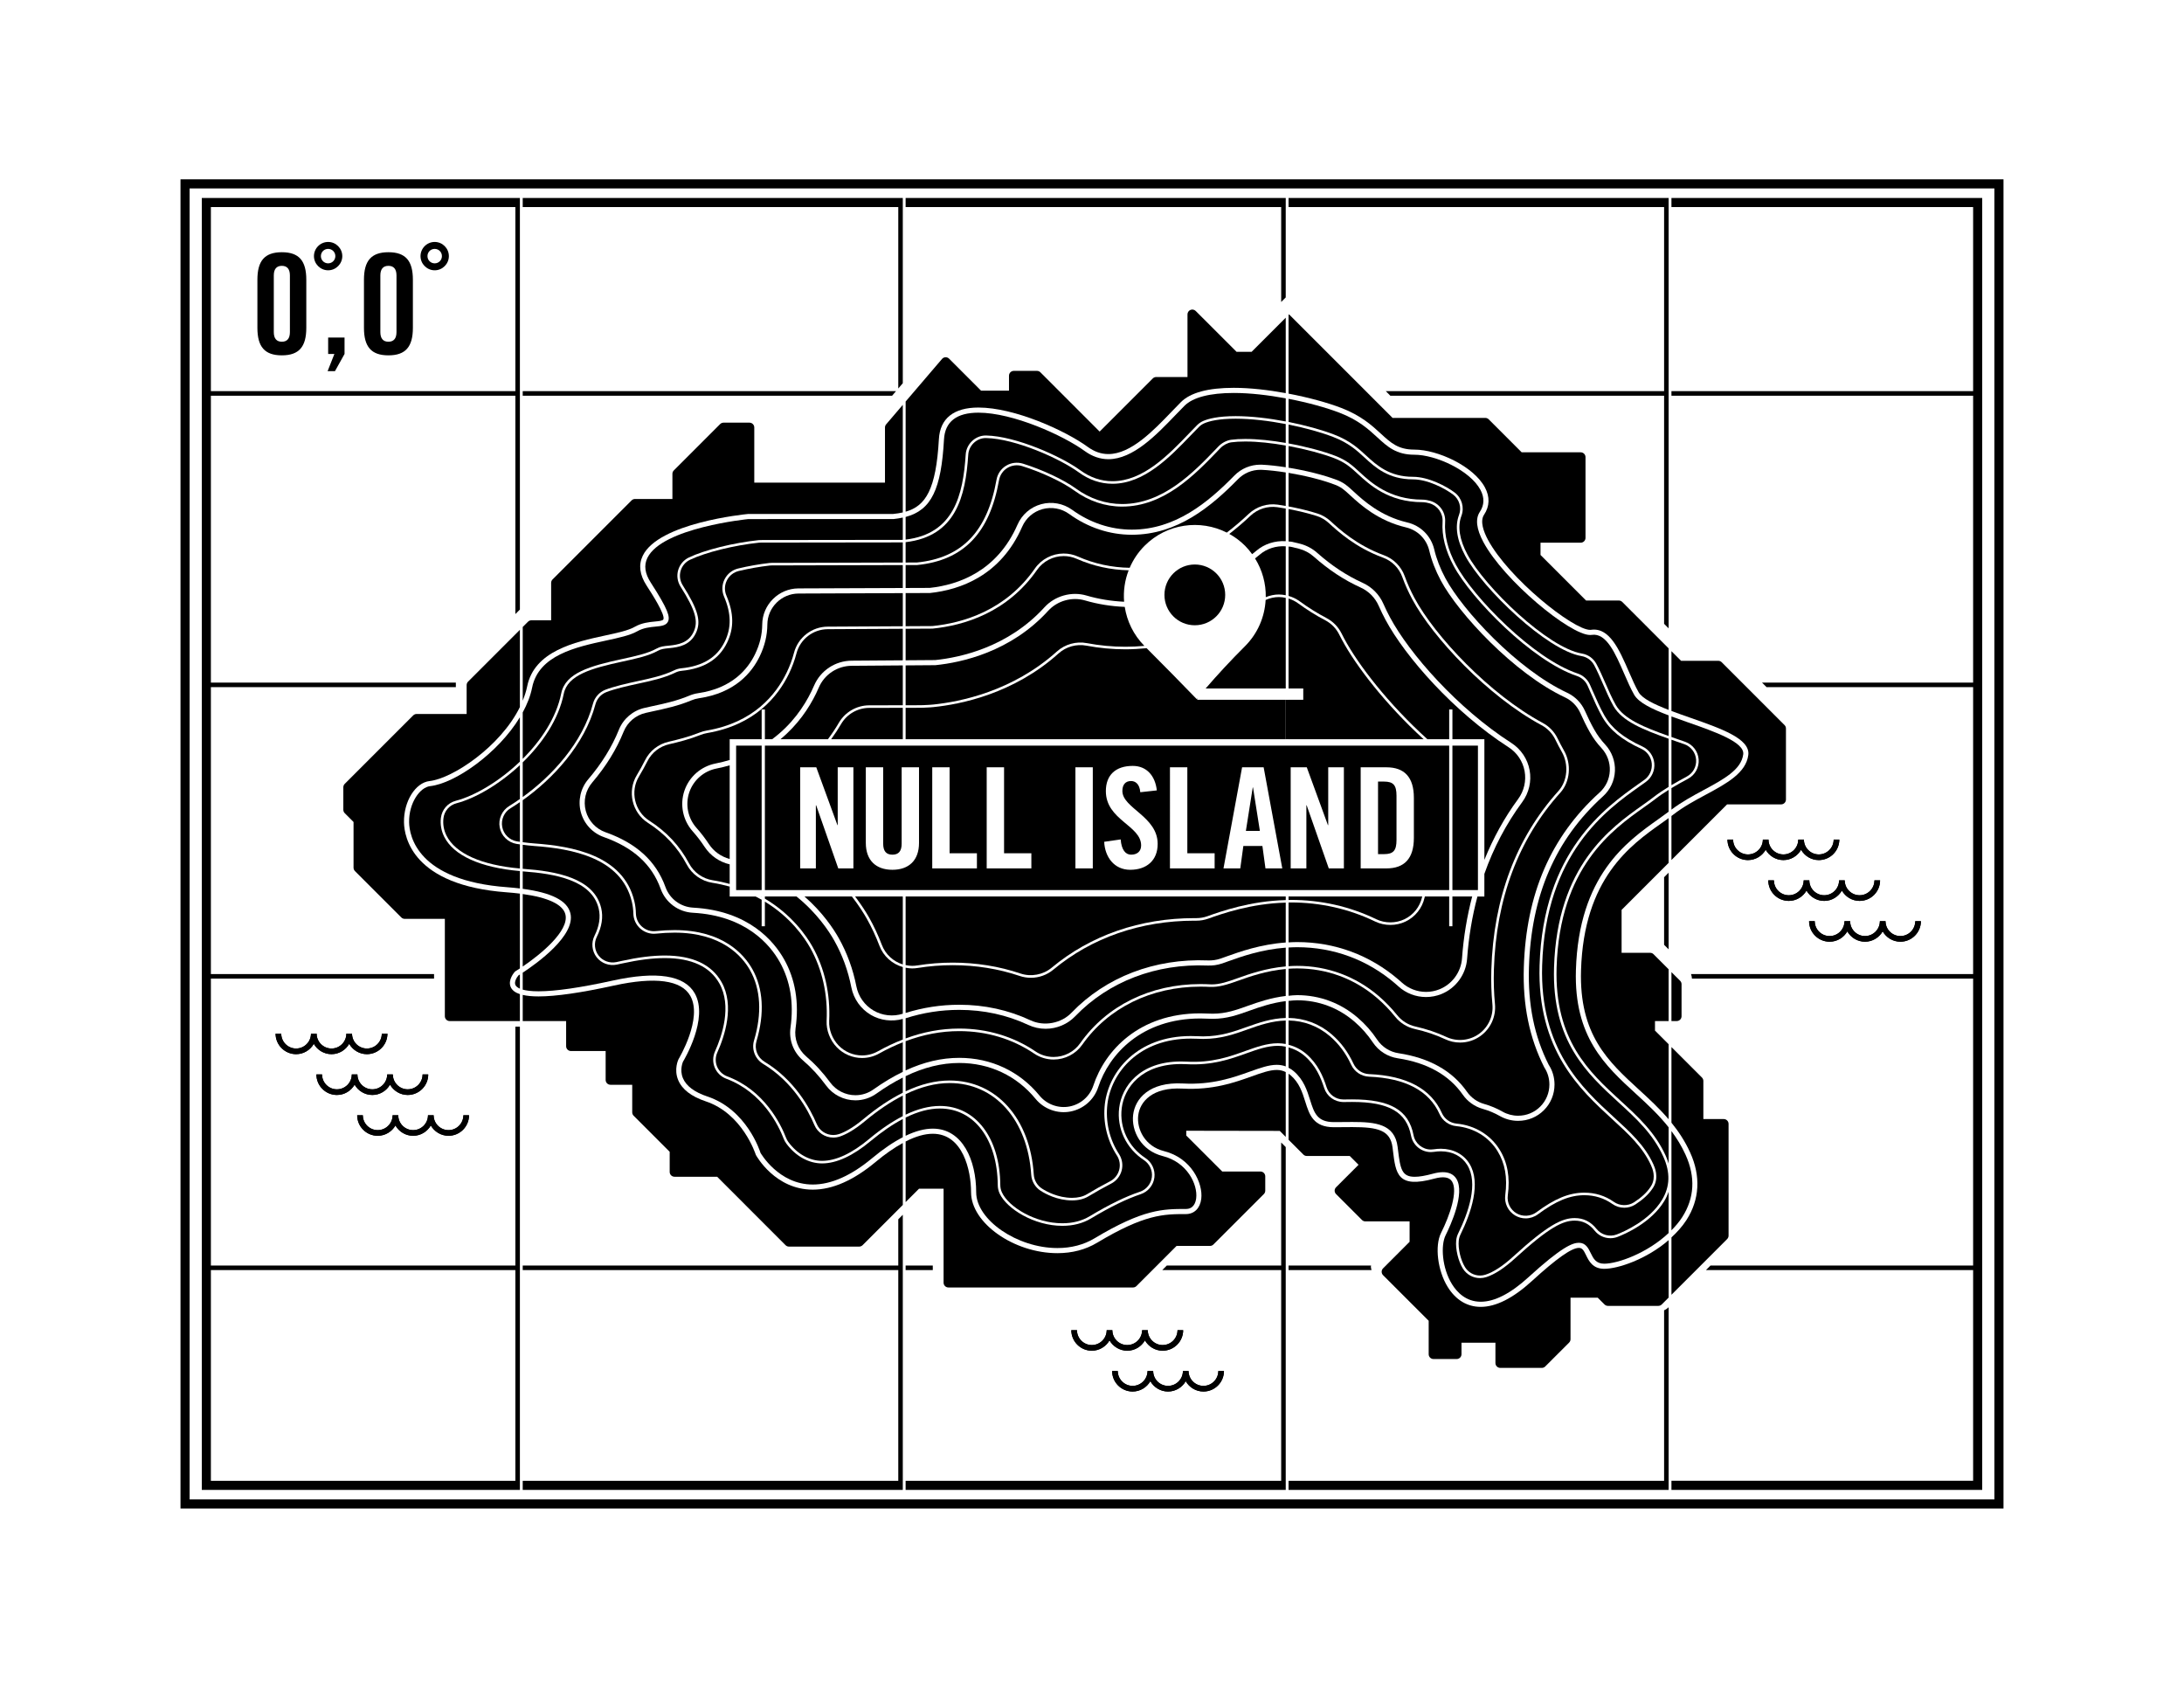 <?xml version="1.0" encoding="UTF-8"?> <svg xmlns="http://www.w3.org/2000/svg" xmlns:xlink="http://www.w3.org/1999/xlink" version="1.1" id="Layer_1" x="0px" y="0px" width="792px" height="612px" viewBox="0 0 792 612" xml:space="preserve"> <g> <path d="M93.344,101.432c0-6.854,2.616-9.977,8.866-9.977c6.25,0,8.867,3.123,8.867,9.977v17.435c0,6.853-2.617,9.978-8.867,9.978 c-6.25,0-8.866-3.125-8.866-9.978V101.432z M105.131,99.869c0-2.368-1.056-3.477-2.921-3.477c-1.864,0-2.921,1.108-2.921,3.477 v20.561c0,2.366,1.057,3.477,2.921,3.477c1.865,0,2.921-1.11,2.921-3.477V99.869z"></path> <path d="M118.992,87.726c2.817,0,5.137,2.319,5.137,5.14c0,2.82-2.32,5.14-5.137,5.14c-2.825,0-5.142-2.319-5.142-5.14 C113.85,90.045,116.167,87.726,118.992,87.726z M118.992,95.486c1.456,0,2.617-1.161,2.617-2.621c0-1.461-1.161-2.621-2.617-2.621 c-1.465,0-2.625,1.16-2.625,2.621C116.367,94.325,117.527,95.486,118.992,95.486z"></path> <path d="M124.945,128.34l-3.478,6.247h-2.669l2.465-6.247H119v-5.946h5.945V128.34z"></path> <g> <path d="M131.987,101.432c0-6.854,2.621-9.977,8.871-9.977c6.246,0,8.87,3.123,8.87,9.977v17.435c0,6.853-2.624,9.978-8.87,9.978 c-6.25,0-8.871-3.125-8.871-9.978V101.432z M143.783,99.869c0-2.368-1.06-3.477-2.925-3.477c-1.864,0-2.925,1.108-2.925,3.477 v20.561c0,2.366,1.061,3.477,2.925,3.477c1.865,0,2.925-1.11,2.925-3.477V99.869z"></path> <path d="M157.635,87.726c2.824,0,5.141,2.319,5.141,5.14c0,2.82-2.317,5.14-5.141,5.14c-2.821,0-5.138-2.319-5.138-5.14 C152.497,90.045,154.814,87.726,157.635,87.726z M157.635,95.486c1.464,0,2.624-1.161,2.624-2.621 c0-1.461-1.161-2.621-2.624-2.621c-1.461,0-2.617,1.16-2.617,2.621C155.018,94.325,156.174,95.486,157.635,95.486z"></path> </g> <g> <path d="M395.936,489.757c-4.102,0-7.434-3.34-7.434-7.445h2.049c0,2.977,2.417,5.397,5.386,5.397c2.973,0,5.394-2.42,5.394-5.397 h2.049c0,2.977,2.424,5.397,5.401,5.397c2.973,0,5.393-2.42,5.393-5.397h2.05c0,2.977,2.42,5.397,5.393,5.397 c2.974,0,5.395-2.42,5.395-5.397h2.048c0,4.105-3.337,7.445-7.442,7.445c-2.752,0-5.129-1.52-6.418-3.742 c-1.288,2.223-3.665,3.742-6.417,3.742c-2.753,0-5.138-1.52-6.427-3.746C401.065,488.237,398.688,489.757,395.936,489.757z M436.412,504.558c-2.753,0-5.13-1.518-6.418-3.742c-1.288,2.225-3.665,3.742-6.418,3.742c-2.753,0-5.13-1.518-6.418-3.742 c-1.288,2.225-3.673,3.742-6.426,3.742c-4.102,0-7.435-3.34-7.435-7.443h2.05c0,2.975,2.416,5.395,5.385,5.395 c2.978,0,5.401-2.42,5.401-5.395h2.049c0,2.975,2.421,5.395,5.394,5.395c2.973,0,5.393-2.42,5.393-5.395h2.049 c0,2.975,2.421,5.395,5.393,5.395c2.973,0,5.394-2.42,5.394-5.395h2.049C443.854,501.218,440.518,504.558,436.412,504.558z"></path> <rect x="466.253" y="460.524" width="0.004" height="76.4"></rect> <path d="M689.153,339.409c2.974,0,5.391-2.42,5.391-5.398h2.048c0,4.105-3.337,7.447-7.439,7.447 c-2.752,0-5.129-1.518-6.418-3.744c-1.288,2.226-3.665,3.744-6.418,3.744c-2.749,0-5.126-1.518-6.413-3.744 c-1.289,2.226-3.67,3.744-6.423,3.744c-4.101,0-7.438-3.342-7.438-7.447h2.049c0,2.979,2.416,5.398,5.389,5.398 c2.978,0,5.398-2.42,5.398-5.398h2.048c0,2.979,2.417,5.398,5.39,5.398c2.973,0,5.393-2.42,5.393-5.398h2.05 C683.761,336.989,686.18,339.409,689.153,339.409z M674.361,324.612c2.969,0,5.382-2.42,5.382-5.397h2.048 c0,4.105-3.333,7.445-7.43,7.445c-2.753,0-5.134-1.518-6.423-3.742c-1.287,2.225-3.664,3.742-6.413,3.742 c-2.754,0-5.133-1.518-6.422-3.744c-1.288,2.227-3.669,3.744-6.422,3.744c-4.102,0-7.438-3.34-7.438-7.445h2.049 c0,2.977,2.417,5.397,5.39,5.397c2.977,0,5.398-2.42,5.398-5.397h2.048c0,2.977,2.421,5.397,5.398,5.397 c2.973,0,5.39-2.42,5.39-5.397h2.049C668.964,322.192,671.385,324.612,674.361,324.612z M628.492,304.419 c0,2.975,2.416,5.394,5.385,5.394c2.977,0,5.402-2.419,5.402-5.394h2.049c0,2.975,2.42,5.394,5.397,5.394 c2.974,0,5.39-2.419,5.39-5.394h2.049c0,2.975,2.421,5.394,5.397,5.394c2.973,0,5.394-2.419,5.394-5.394h2.049 c0,4.104-3.337,7.441-7.442,7.441c-2.753,0-5.134-1.516-6.421-3.74c-1.289,2.225-3.666,3.74-6.415,3.74 c-2.752,0-5.133-1.518-6.422-3.742c-1.287,2.225-3.672,3.742-6.426,3.742c-4.101,0-7.434-3.338-7.434-7.441H628.492z"></path> <path d="M107.376,382.233c-4.102,0-7.438-3.34-7.438-7.443h2.049c0,2.977,2.417,5.395,5.39,5.395c2.977,0,5.397-2.418,5.397-5.395 h2.048c0,2.977,2.425,5.395,5.398,5.395c2.973,0,5.389-2.418,5.389-5.395h2.049c0,2.977,2.42,5.395,5.393,5.395 c2.977,0,5.402-2.418,5.402-5.395h2.048c0,4.104-3.341,7.443-7.45,7.443c-2.749,0-5.129-1.516-6.418-3.742 c-1.289,2.227-3.665,3.742-6.414,3.742c-2.749,0-5.134-1.516-6.422-3.742C112.51,380.718,110.129,382.233,107.376,382.233z M122.176,397.03c-4.101,0-7.438-3.338-7.438-7.44h2.048c0,2.971,2.421,5.391,5.39,5.391c2.977,0,5.393-2.42,5.393-5.391h2.049 c0,2.971,2.425,5.391,5.401,5.391c2.969,0,5.39-2.42,5.39-5.391h2.049c0,2.971,2.42,5.391,5.394,5.391 c2.973,0,5.39-2.42,5.39-5.391h2.048c0,4.102-3.337,7.44-7.438,7.44c-2.749,0-5.129-1.518-6.419-3.74 c-1.288,2.223-3.665,3.74-6.414,3.74c-2.753,0-5.137-1.518-6.425-3.742C127.306,395.513,124.929,397.03,122.176,397.03z M168.038,404.392h2.049c0,4.1-3.337,7.435-7.435,7.435c-2.753,0-5.138-1.517-6.426-3.738c-1.288,2.221-3.665,3.738-6.417,3.738 c-2.745,0-5.126-1.516-6.41-3.738c-1.292,2.223-3.673,3.738-6.426,3.738c-4.105,0-7.442-3.336-7.442-7.435h2.048 c0,2.969,2.421,5.387,5.394,5.387c2.977,0,5.402-2.418,5.402-5.387h2.048c0,2.969,2.417,5.387,5.386,5.387 c2.977,0,5.394-2.418,5.394-5.387h2.049c0,2.969,2.424,5.387,5.401,5.387C165.621,409.778,168.038,407.36,168.038,404.392z"></path> <rect x="466.253" y="415.921" width="0.004" height="42.955"></rect> <rect x="466.252" y="75.081" width="0.006" height="32.767"></rect> <polygon points="324.923,141.831 189.556,141.831 189.556,143.48 323.515,143.48 "></polygon> <path d="M497.125,459.296c0-0.145,0.072-0.275,0.084-0.42H467.28v1.648h30.09C497.273,460.116,497.125,459.724,497.125,459.296z"></path> <rect x="328.412" y="458.876" width="9.851" height="1.648"></rect> <path d="M715.529,75.078v66.753h-109.4v1.648h109.4v104.034h-76.546l1.648,1.648h74.898v104.036H613.231 c0.185,0.529,0.312,1.078,0.332,1.646h101.966v104.031h-95.236l-1.649,1.648h96.885v76.4h-109.4v3.299h112.697V71.777H606.129 v3.301H715.529z"></path> <path d="M73.178,540.224h115.354V372.255h-1.641v86.621H76.475V354.845h80.928v-1.646H76.475V249.162h88.83v-1.648h-88.83V143.48 h110.416v79.184l1.641-1.645V71.777H73.178V540.224z M186.891,460.524v76.4H76.475v-76.4H186.891z M186.891,75.078v66.753H76.475 V75.078H186.891z"></path> <polygon points="467.28,75.078 603.465,75.078 603.465,141.831 502.544,141.831 504.19,143.48 603.465,143.48 603.465,226.198 605.105,227.838 605.105,71.777 467.28,71.777 "></polygon> <polygon points="325.748,140.867 327.388,138.944 327.388,71.777 189.556,71.777 189.556,75.078 325.748,75.078 "></polygon> <polygon points="325.748,458.876 189.556,458.876 189.556,460.524 325.748,460.524 325.748,536.925 189.556,536.925 189.556,540.224 327.388,540.224 327.388,440.47 325.748,442.11 "></polygon> <polygon points="466.253,415.917 464.604,414.269 464.604,458.876 423.124,458.876 421.479,460.524 464.604,460.524 464.604,536.925 328.412,536.925 328.412,540.224 466.257,540.224 466.257,536.925 466.253,536.925 466.253,460.524 466.257,460.524 466.257,458.876 466.253,458.876 "></polygon> <polygon points="464.604,109.498 466.253,107.85 466.253,75.078 466.257,75.078 466.257,71.777 328.412,71.777 328.412,75.078 464.604,75.078 "></polygon> <polygon points="603.465,342.578 605.105,344.218 605.105,316.433 603.465,318.073 "></polygon> <path d="M603.465,536.925H467.28v3.299h137.825v-66.221c-0.481,0.451-1.02,0.84-1.641,1.094V536.925z"></path> <path d="M633.877,311.86c2.754,0,5.139-1.518,6.426-3.742c1.289,2.225,3.67,3.742,6.422,3.742c2.749,0,5.126-1.516,6.415-3.74 c1.287,2.225,3.668,3.74,6.421,3.74c4.106,0,7.442-3.338,7.442-7.441h-2.049c0,2.975-2.421,5.394-5.394,5.394 c-2.977,0-5.397-2.419-5.397-5.394h-2.049c0,2.975-2.416,5.394-5.39,5.394c-2.977,0-5.397-2.419-5.397-5.394h-2.049 c0,2.975-2.425,5.394-5.402,5.394c-2.969,0-5.385-2.419-5.385-5.394h-2.049C626.443,308.522,629.776,311.86,633.877,311.86z"></path> <path d="M661.525,324.612c-2.977,0-5.398-2.42-5.398-5.397h-2.048c0,2.977-2.421,5.397-5.398,5.397c-2.973,0-5.39-2.42-5.39-5.397 h-2.049c0,4.105,3.337,7.445,7.438,7.445c2.753,0,5.134-1.518,6.422-3.744c1.289,2.227,3.668,3.744,6.422,3.744 c2.749,0,5.126-1.518,6.413-3.742c1.289,2.225,3.67,3.742,6.423,3.742c4.097,0,7.43-3.34,7.43-7.445h-2.048 c0,2.977-2.413,5.397-5.382,5.397c-2.977,0-5.397-2.42-5.397-5.397h-2.049C666.915,322.192,664.498,324.612,661.525,324.612z"></path> <path d="M676.317,339.409c-2.973,0-5.39-2.42-5.39-5.398h-2.048c0,2.979-2.421,5.398-5.398,5.398c-2.973,0-5.389-2.42-5.389-5.398 h-2.049c0,4.105,3.337,7.447,7.438,7.447c2.753,0,5.134-1.518,6.423-3.744c1.287,2.226,3.664,3.744,6.413,3.744 c2.753,0,5.13-1.518,6.418-3.744c1.289,2.226,3.666,3.744,6.418,3.744c4.102,0,7.439-3.342,7.439-7.447h-2.048 c0,2.979-2.417,5.398-5.391,5.398c-2.974,0-5.393-2.42-5.393-5.398h-2.05C681.711,336.989,679.29,339.409,676.317,339.409z"></path> <path d="M408.78,489.757c2.752,0,5.129-1.52,6.417-3.742c1.289,2.223,3.666,3.742,6.418,3.742c4.105,0,7.442-3.34,7.442-7.445 h-2.048c0,2.977-2.421,5.397-5.395,5.397c-2.973,0-5.393-2.42-5.393-5.397h-2.05c0,2.977-2.42,5.397-5.393,5.397 c-2.978,0-5.401-2.42-5.401-5.397h-2.049c0,2.977-2.421,5.397-5.394,5.397c-2.969,0-5.386-2.42-5.386-5.397h-2.049 c0,4.105,3.333,7.445,7.434,7.445c2.752,0,5.129-1.52,6.417-3.746C403.643,488.237,406.027,489.757,408.78,489.757z"></path> <path d="M441.806,497.114c0,2.975-2.421,5.395-5.394,5.395c-2.973,0-5.393-2.42-5.393-5.395h-2.049 c0,2.975-2.421,5.395-5.393,5.395c-2.973,0-5.394-2.42-5.394-5.395h-2.049c0,2.975-2.424,5.395-5.401,5.395 c-2.969,0-5.385-2.42-5.385-5.395h-2.05c0,4.104,3.333,7.443,7.435,7.443c2.753,0,5.138-1.518,6.426-3.742 c1.288,2.225,3.665,3.742,6.418,3.742c2.753,0,5.13-1.518,6.418-3.742c1.288,2.225,3.665,3.742,6.418,3.742 c4.105,0,7.442-3.34,7.442-7.443H441.806z"></path> <path d="M120.22,382.233c2.749,0,5.125-1.516,6.414-3.742c1.288,2.227,3.669,3.742,6.418,3.742c4.109,0,7.45-3.34,7.45-7.443 h-2.048c0,2.977-2.425,5.395-5.402,5.395c-2.973,0-5.393-2.418-5.393-5.395h-2.049c0,2.977-2.416,5.395-5.389,5.395 c-2.974,0-5.398-2.418-5.398-5.395h-2.048c0,2.977-2.421,5.395-5.397,5.395c-2.973,0-5.39-2.418-5.39-5.395h-2.049 c0,4.104,3.337,7.443,7.438,7.443c2.752,0,5.133-1.516,6.421-3.742C115.086,380.718,117.471,382.233,120.22,382.233z"></path> <path d="M135.02,397.03c2.749,0,5.126-1.518,6.414-3.74c1.289,2.223,3.67,3.74,6.419,3.74c4.101,0,7.438-3.338,7.438-7.44h-2.048 c0,2.971-2.417,5.391-5.39,5.391c-2.973,0-5.394-2.42-5.394-5.391h-2.049c0,2.971-2.421,5.391-5.39,5.391 c-2.977,0-5.401-2.42-5.401-5.391h-2.049c0,2.971-2.416,5.391-5.393,5.391c-2.969,0-5.39-2.42-5.39-5.391h-2.048 c0,4.102,3.337,7.44,7.438,7.44c2.753,0,5.13-1.518,6.418-3.742C129.883,395.513,132.267,397.03,135.02,397.03z"></path> <path d="M157.251,404.392h-2.049c0,2.969-2.417,5.387-5.394,5.387c-2.969,0-5.386-2.418-5.386-5.387h-2.048 c0,2.969-2.425,5.387-5.402,5.387c-2.973,0-5.394-2.418-5.394-5.387h-2.048c0,4.1,3.337,7.435,7.442,7.435 c2.752,0,5.133-1.516,6.426-3.738c1.284,2.223,3.665,3.738,6.41,3.738c2.753,0,5.129-1.517,6.417-3.738 c1.289,2.221,3.673,3.738,6.426,3.738c4.098,0,7.435-3.336,7.435-7.435h-2.049c0,2.969-2.417,5.387-5.385,5.387 C159.675,409.778,157.251,407.36,157.251,404.392z"></path> <path d="M315.809,367.997c-3.681-2.166-6.258-5.811-7.082-10c-1.176-6.029-3.257-11.733-6.19-16.945 c-2.037-3.615-6.35-10.053-13.68-15.984h-11.483v0.771c9.686,5.744,14.98,13.366,17.232,17.359 c4.454,7.916,6.558,17.25,6.086,26.998c-0.152,3.182,1.128,6.506,3.425,8.891c2.212,2.293,5.306,3.607,8.49,3.607 c2.009,0,4.001-0.521,5.758-1.506c3.025-1.695,6.03-3.092,9.023-4.258v-7.477C323.527,370.534,319.282,370.038,315.809,367.997z"></path> <path d="M276.069,325.067c0.048,0.025,0.089,0.054,0.137,0.078v-0.078H276.069z"></path> <path d="M300.196,228.141c-5.345,0.008-10.019,3.627-11.371,8.801c-0.656,2.494-1.577,4.976-2.737,7.374 c-3.961,8.18-12.315,18.547-29.648,21.485c-0.816,0.143-1.608,0.366-2.36,0.663c-4.061,1.606-8.047,2.612-11.408,3.385 c-3.453,0.784-6.342,3.053-7.926,6.222c-0.92,1.829-1.933,3.667-3.017,5.462c-3.285,5.413-1.621,12.602,3.705,16.022 c6.342,4.075,11.063,9.146,14.436,15.497c1.729,3.269,4.945,5.557,8.602,6.125c2.168,0.336,4.193,0.803,6.138,1.328v-7.096 c-3.745-0.876-6.974-3.121-9.091-6.336c-1.304-1.984-2.761-3.885-4.333-5.649c-3.557-4-4.709-9.631-2.996-14.698 c1.708-5.07,6.034-8.856,11.283-9.883c1.805-0.353,3.497-0.794,5.138-1.276v-7.54h11.596v-10.777h1.168v10.777h2.648 c7.098-5.273,11.536-11.782,14.26-17.403c0.332-0.692,0.641-1.368,0.932-2.043c2.349-5.465,7.719-9.009,13.677-9.024l18.497-0.134 v-11.429L300.196,228.141z"></path> <path d="M499.971,361.159c2.436,2.096,4.681,4.42,6.679,6.908c1.664,2.086,4.02,3.559,6.628,4.141 c3.994,0.893,7.76,2.16,11.185,3.764c3.793,1.791,8.374,1.393,11.795-1.027c3.448-2.43,5.347-6.553,4.949-10.76 c-0.392-4.07-0.525-8.309-0.392-12.598c0.789-25.952,8.974-47.746,24.331-64.779c3.305-3.669,3.813-9.645,1.204-14.208 c-0.793-1.389-1.561-2.851-2.35-4.468c-1.092-2.232-2.824-4.031-5.009-5.199c-19.441-10.451-39.463-31.835-46.857-45.655 c-1.421-2.647-2.633-5.348-3.597-8.024c-1.189-3.301-3.754-5.88-7.043-7.076c-9.977-3.657-16.496-9.654-19.629-12.538 c-1.257-1.158-2.768-2.04-4.369-2.548c-2.957-0.95-6.586-1.833-10.216-2.511v11.751c0.425,0.056,0.849,0.034,1.27,0.126 c1.012,0.227,2.016,0.469,2.956,0.71c2.289,0.599,4.417,1.734,6.158,3.287c5.273,4.676,10.675,8.238,16.517,10.887 c3.352,1.529,6.014,4.222,7.491,7.589c0.782,1.776,1.601,3.447,2.421,4.96c6.993,13.063,24.347,32.886,43.991,45.501 c3.466,2.229,5.878,5.819,6.614,9.853c0.748,4.031-0.224,8.249-2.665,11.565c-5.817,7.898-10.406,16.606-13.743,26.054v8.205 h-2.514c-1.908,7.164-3.176,14.697-3.749,22.6c-0.416,5.647-4.081,10.662-9.334,12.773c-1.78,0.711-3.65,1.074-5.559,1.074 c-3.712,0-7.27-1.371-10.015-3.861c-0.403-0.359-0.816-0.725-1.231-1.086c-10.027-8.582-22.303-13.121-35.495-13.121 c-1.061,0-2.088,0.052-3.113,0.111v6.772c1.017-0.068,2.053-0.113,3.113-0.113C481.377,350.216,491.604,353.999,499.971,361.159z"></path> <path d="M378.748,220.21c3.789-4.159,9.854-5.865,15.244-4.275c4.43,1.3,9.011,2.034,13.652,2.254 c-0.316-3.849,0.236-7.752,1.648-11.403c-6.502-0.148-12.836-1.515-18.833-4.157c-1.501-0.66-3.098-0.994-4.734-0.994 c-3.856,0-7.482,1.887-9.682,5.05c-10.795,15.508-26.56,20.116-37.883,21.25l-9.748,0.054v11.426l10.715-0.078 C348.21,238.411,365.571,234.69,378.748,220.21z"></path> <path d="M463.211,183.903c-3.54-0.498-7.153,0.652-9.767,3.127c-2.584,2.457-5.129,4.586-7.657,6.564 c2.044,1.137,3.973,2.553,5.709,4.289c0.961,0.96,1.797,1.99,2.572,3.053c0.497-0.412,0.997-0.772,1.493-1.2 c2.941-2.543,6.829-3.737,10.695-3.505v-11.833C465.232,184.218,464.212,184.044,463.211,183.903z"></path> <path d="M445.534,348.507l-0.487,0.178c-0.661,0.242-1.293,0.475-1.881,0.67c-1.709,0.568-3.478,0.82-5.262,0.742 c-18.661-0.781-35.902,5.828-47.95,18.353c-2.788,2.91-6.71,4.58-10.759,4.58c-2.205,0-4.333-0.475-6.33-1.408 c-7.73-3.615-16.141-5.449-24.995-5.449c-6.678,0-13.043,1.004-19.458,3.037v7.324c6.459-2.387,12.892-3.584,19.458-3.584 c10.087,0,19.633,2.859,27.612,8.268c1.96,1.33,4.249,2.031,6.602,2.031c3.841,0,7.446-1.871,9.651-5.006 c9.578-13.615,25.455-21.422,43.561-21.422c1.235,0,2.452,0.033,3.517,0.094c0.224,0.012,0.452,0.018,0.681,0.018 c2.84,0,5.697-0.949,9.135-2.188c4.253-1.521,10.358-3.684,17.629-4.324v-6.812C457.435,344.271,450.136,346.864,445.534,348.507z "></path> <path d="M499.078,333.298c3.165,1.531,7.059,1.531,10.239,0.008c3.249-1.564,5.573-4.484,6.373-8.012 c0.016-0.077,0.045-0.148,0.062-0.227H467.28v1.258c0.265-0.004,0.513-0.027,0.78-0.027 C479.02,326.298,489.455,328.651,499.078,333.298z"></path> <path d="M310.095,325.067c2.329,3.09,4.038,5.793,5.042,7.576c1.777,3.152,3.341,6.498,4.646,9.946 c1.308,3.465,4.181,6.056,7.606,7.104v-24.627H310.095z"></path> <path d="M315.164,256.677c-4.165,0.016-8.058,2.259-10.15,5.856c-0.968,1.661-2.177,3.53-3.601,5.493h25.975V256.65 L315.164,256.677z"></path> <path d="M472.614,253.739h-5.334v14.287h48.963c-13.789-12.634-24.495-26.512-29.593-36.029c-0.344-0.64-0.681-1.292-1.013-1.948 c-1.107-2.204-2.848-3.979-5.037-5.131c-3.405-1.785-6.634-3.804-9.866-6.166c-1.064-0.772-2.229-1.343-3.454-1.725v32.615h5.334 V253.739z"></path> <path d="M463.78,216.487c-1.688,0-3.31,0.382-4.814,1.063c-0.343,6.093-2.811,12.086-7.47,16.744 c-5.157,5.139-9.891,10.258-14.292,15.348h29.053v-32.861C465.448,216.607,464.624,216.487,463.78,216.487z"></path> <path d="M328.412,325.067v24.871c0.773,0.16,1.557,0.273,2.361,0.273c0.633,0,1.272-0.053,1.904-0.154 c4.21-0.676,8.507-1.018,12.788-1.018c8.555,0,16.833,1.33,24.607,3.953c3.846,1.285,8.219,0.461,11.3-2.105 c14.136-11.763,32.054-17.98,51.814-17.98l0.604,0.004c1.412,0,2.757-0.23,4.029-0.682c5.146-1.839,15.629-5.534,28.436-5.868 v-1.294H328.412z"></path> <path d="M466.257,268.026v-14.287h-32.094v-0.537c-0.072,0.085-0.148,0.172-0.22,0.258c-5.83-6.021-11.867-12.166-18.13-18.434 c-2.536,0.244-5.098,0.408-7.698,0.408c-4.749,0-9.511-0.446-14.147-1.328c-3.589-0.681-7.366,0.372-10.075,2.812 c-16.241,14.599-35.458,18.467-45.47,19.476c-0.375,0.04-0.816,0.072-1.239,0.099l-2.069,0.104 c-0.472,0.023-0.916,0.04-1.392,0.04l-5.31,0.012v11.378H466.257z"></path> <path d="M492.311,368.96c2.726,2.33,5.118,5.031,7.111,8.029c1.772,2.639,4.592,4.426,7.729,4.898 c11.18,1.691,19.534,6.395,24.827,13.979c1.493,2.137,3.696,3.705,6.209,4.414c2.346,0.658,4.595,1.6,6.68,2.793 c1.704,0.967,3.645,1.479,5.608,1.479h0.068c3.037,0,5.882-1.176,8.019-3.312c2.132-2.135,3.305-4.979,3.305-8.006 c0-2.225-0.636-4.363-1.84-6.193c-5.434-10.721-7.847-22.551-7.434-36.26c0.816-26.686,9.804-47.43,27.468-63.419 c2.264-2.047,3.585-4.854,3.717-7.906c0.132-3.003-0.968-5.989-3.016-8.197c-1.629-1.747-2.994-3.605-4.178-5.683 c-1.4-2.442-2.525-4.853-3.53-7.094c-1.111-2.473-3.075-4.468-5.532-5.616c-18.457-8.626-38.652-30.465-45.005-42.324 c-1.945-3.629-3.362-7.288-4.209-10.875c-0.989-4.211-4.219-7.442-8.432-8.433c-10.179-2.391-16.641-8.322-20.109-11.509 c-1.436-1.325-2.173-1.986-2.945-2.539c-0.912-0.649-1.908-1.16-2.961-1.516c-4.433-1.687-10.606-3.218-16.581-4.212v12.174 c3.726,0.688,7.463,1.599,10.5,2.574c1.725,0.548,3.356,1.501,4.717,2.749c3.085,2.843,9.515,8.757,19.318,12.35 c3.545,1.29,6.312,4.073,7.594,7.633c0.952,2.636,2.143,5.293,3.541,7.9c7.334,13.703,27.192,34.908,46.481,45.276 c2.357,1.26,4.226,3.201,5.402,5.609c0.783,1.601,1.539,3.045,2.323,4.416c2.802,4.9,2.245,11.331-1.323,15.288 c-15.205,16.867-23.311,38.462-24.091,64.187c-0.132,4.252,0,8.451,0.392,12.482c0.425,4.539-1.621,8.986-5.342,11.607 c-2.152,1.518-4.686,2.322-7.318,2.322c-1.884,0-3.704-0.408-5.408-1.215c-3.362-1.574-7.064-2.818-10.988-3.693 c-2.82-0.631-5.361-2.221-7.157-4.471c-1.958-2.443-4.161-4.725-6.555-6.783c-8.194-7.012-18.213-10.719-28.973-10.719 c-1.061,0-2.097,0.043-3.113,0.111v9.805c1.029-0.094,2.041-0.227,3.113-0.227C478.528,360.835,486.106,363.644,492.311,368.96z"></path> <path d="M318.817,381.997c-1.892,1.064-4.04,1.627-6.21,1.627c-3.433,0-6.77-1.418-9.158-3.893 c-2.469-2.568-3.845-6.148-3.685-9.58c0.463-9.572-1.6-18.734-5.966-26.496c-2.172-3.848-7.222-11.137-16.424-16.734v8.924h-1.168 v-9.617c-0.705-0.4-1.437-0.782-2.185-1.16h-9.411v-3.602c-1.984-0.549-4.057-1.028-6.282-1.373 c-3.941-0.611-7.41-3.08-9.278-6.605c-3.293-6.207-7.915-11.163-14.12-15.152c-5.746-3.689-7.539-11.443-3.994-17.283 c1.068-1.774,2.073-3.591,2.977-5.397c1.708-3.419,4.826-5.865,8.555-6.71c3.321-0.767,7.266-1.761,11.271-3.345 c0.812-0.318,1.664-0.559,2.541-0.715c16.945-2.871,25.107-12.991,28.968-20.974c1.137-2.345,2.042-4.77,2.681-7.206 c1.456-5.582,6.498-9.484,12.267-9.492l27.192-0.146v-12.006l-37.827,0.148c-6.178,0.021-11.243,5.061-11.291,11.235 c-0.032,3.971-0.944,7.756-2.793,11.567c-2.841,5.874-8.962,13.271-22.006,15.162c-0.968,0.146-1.908,0.41-2.789,0.782 c-4.638,1.961-9.447,2.993-14.096,3.993l-2.417,0.538c-3.625,0.812-6.626,3.359-8.019,6.811c-2.577,6.4-6.41,12.605-11.399,18.443 c-2.421,2.837-3.285,6.685-2.32,10.289c0.964,3.6,3.637,6.49,7.157,7.734c11.236,3.978,18.346,10.482,21.739,19.886 c1.548,4.285,5.485,7.211,10.031,7.455c20.138,1.102,29.305,12.197,32.977,18.713c4.089,7.262,5.49,15.68,4.169,25.025 c-0.548,3.85,0.888,7.658,3.841,10.193c3.172,2.715,6.105,5.893,8.714,9.449c2.129,2.898,5.546,4.629,9.139,4.629 c2.369,0,4.634-0.73,6.566-2.111c3.605-2.572,7.135-4.662,10.624-6.359v-10.721C324.547,379.05,321.694,380.388,318.817,381.997z"></path> <path d="M375.278,206.152c2.381-3.411,6.286-5.445,10.446-5.445c1.769,0,3.485,0.359,5.109,1.071 c5.994,2.644,12.332,3.998,18.834,4.1c1.257-2.901,3.045-5.625,5.418-7.994c8.058-8.07,20.15-9.648,29.804-4.771 c2.613-2.023,5.242-4.216,7.915-6.756c2.82-2.671,6.73-3.915,10.535-3.373c0.956,0.134,1.937,0.304,2.917,0.474v-12.153 c-3.065-0.479-6.059-0.824-8.69-0.948l-0.48-0.01c-3.098,0-5.985,1.206-8.131,3.396c-9.774,9.966-21.994,20.152-38.515,20.156 c-8.062,0-15.925-2.608-22.738-7.546c-2.761-1.997-6.33-2.642-9.619-1.753c-3.325,0.906-6.022,3.235-7.402,6.39 c-7.747,17.741-22.45,22.86-33.418,24.031l-8.851,0.034v12.005l9.699-0.052C349.194,225.895,364.688,221.372,375.278,206.152z"></path> <path d="M448.939,355.62c-3.809,1.371-6.958,2.369-10.179,2.223c-1.049-0.061-2.245-0.092-3.465-0.092 c-17.798,0-33.398,7.664-42.801,21.025c-2.377,3.383-6.266,5.402-10.411,5.402c-2.542,0-5.005-0.76-7.123-2.193 c-7.826-5.303-17.193-8.108-27.092-8.108c-6.566,0-12.996,1.223-19.458,3.65v10.605c6.594-3.053,13.032-4.564,19.458-4.564 c11.536,0,21.871,4.861,29.101,13.688c2.601,3.176,6.802,4.709,10.827,3.959c4.061-0.756,7.39-3.662,8.69-7.586 c4.173-12.662,16.561-26.193,38.808-26.193c0.968,0,1.964,0.033,2.884,0.08c0.609,0.033,1.129,0.041,1.621,0.041 c4.773,0,8.499-1.336,12.811-2.883c3.646-1.303,8.339-2.918,13.645-3.539v-9.783C459.139,351.997,453.133,354.122,448.939,355.62z "></path> <path d="M335.066,255.669l2.068-0.104c0.408-0.023,0.832-0.054,1.192-0.095c9.903-0.996,28.901-4.82,44.941-19.241 c2.929-2.635,7.002-3.771,10.875-3.034c4.578,0.87,9.279,1.312,13.972,1.312c2.321,0,4.609-0.117,6.882-0.316 c-3.961-3.997-6.316-8.967-7.121-14.137c-4.894-0.206-9.735-0.964-14.408-2.338c-4.718-1.383-10.027,0.107-13.352,3.745 c-13.588,14.938-31.449,18.771-40.892,19.728l-10.812,0.079v14.453l5.31-0.013C334.182,255.708,334.61,255.692,335.066,255.669z"></path> <path d="M318.914,342.918c-1.289-3.403-2.833-6.708-4.586-9.819c-1.048-1.867-2.856-4.74-5.393-8.031h-17.189 c6.53,5.703,10.467,11.629,12.412,15.074c3.025,5.387,5.177,11.273,6.395,17.498c0.72,3.668,2.976,6.859,6.201,8.758 c3.185,1.875,7.135,2.309,10.635,1.17v-16.92C323.575,349.567,320.362,346.745,318.914,342.918z"></path> <path d="M259.829,278.667c-4.598,0.898-8.383,4.214-9.879,8.65c-1.497,4.439-0.493,9.371,2.624,12.87 c1.633,1.832,3.146,3.807,4.498,5.866c1.768,2.688,4.441,4.572,7.538,5.407v-33.954 C263.073,277.94,261.498,278.342,259.829,278.667z"></path> <path d="M308.899,241.412c-5.222,0.017-9.919,3.117-11.98,7.9c-0.3,0.702-0.62,1.402-0.964,2.119 c-2.581,5.323-6.646,11.409-12.92,16.595h17.217c1.58-2.135,2.913-4.169,3.954-5.962c2.265-3.879,6.458-6.3,10.955-6.317 l12.228-0.025v-14.446L308.899,241.412z"></path> <path d="M481.033,224.096c2.36,1.244,4.241,3.159,5.437,5.537c0.324,0.648,0.661,1.292,0.997,1.927 c5.153,9.616,16.077,23.73,30.146,36.467h7.917v-10.777h1.169v10.777h11.592v43.759c3.2-7.902,7.249-15.297,12.247-22.077 c2.137-2.906,2.989-6.598,2.337-10.127c-0.648-3.532-2.757-6.675-5.794-8.628c-19.91-12.786-37.519-32.911-44.626-46.184 c-0.839-1.551-1.676-3.265-2.483-5.091c-1.293-2.95-3.621-5.308-6.559-6.646c-6.009-2.727-11.567-6.388-16.98-11.189 c-1.524-1.358-3.39-2.353-5.393-2.877c-0.921-0.236-1.9-0.475-2.894-0.696c-0.283-0.062-0.575-0.042-0.864-0.086v17.892 c1.421,0.406,2.773,1.036,3.998,1.926C474.479,220.338,477.668,222.331,481.033,224.096z"></path> <path d="M507.101,355.159c0.429,0.373,0.848,0.742,1.265,1.115c2.409,2.182,5.521,3.381,8.77,3.381c1.673,0,3.31-0.316,4.866-0.94 c4.601-1.85,7.81-6.238,8.175-11.184c0.566-7.848,1.824-15.332,3.692-22.465h-7.17v10.777h-1.169v-10.777h-8.817 c-0.036,0.145-0.084,0.285-0.116,0.434c-0.86,3.803-3.37,6.954-6.879,8.641c-3.429,1.65-7.622,1.646-11.043-0.008 c-9.494-4.584-19.794-6.908-30.613-6.908c-0.267,0-0.516,0.023-0.78,0.027V341.7c1.025-0.057,2.053-0.11,3.113-0.11 C484.038,341.59,496.729,346.281,507.101,355.159z"></path> <path d="M438.132,333.104c-1.372,0.488-2.824,0.734-4.309,0.734l-0.641-0.004c-19.537,0-37.25,6.145-51.215,17.766 c-2.272,1.895-5.157,2.938-8.13,2.938c-1.381,0-2.749-0.225-4.061-0.664c-7.682-2.592-15.86-3.906-24.311-3.906 c-4.229,0-8.482,0.338-12.64,1.006c-0.676,0.111-1.368,0.168-2.053,0.168c-0.8,0-1.584-0.104-2.361-0.254v16.393 c6.41-1.971,12.784-2.965,19.458-2.965c9.126,0,17.801,1.893,25.788,5.625c4.953,2.322,11.191,1.158,14.957-2.777 c12.419-12.912,30.157-19.701,49.366-18.924c1.58,0.07,3.108-0.152,4.602-0.65c0.571-0.188,1.185-0.412,1.776-0.629l0.527-0.193 c4.742-1.691,12.244-4.364,21.371-5.023V327.29C453.605,327.624,443.226,331.284,438.132,333.104z"></path> <path d="M456.777,201.143c-0.552,0.475-1.104,0.878-1.656,1.334c2.674,4.281,3.974,9.171,3.893,14.051 c1.505-0.614,3.105-0.969,4.767-0.969c0.84,0,1.664,0.11,2.477,0.271v-17.745C462.836,197.848,459.383,198.893,456.777,201.143z"></path> <path d="M361.374,173.935c0.376-2.114,1.64-3.963,3.473-5.071c1.812-1.103,4.065-1.378,6.098-0.753 c7.078,2.201,14.779,5.818,19.165,8.999c5.065,3.697,10.884,5.65,16.829,5.65c14.864-0.008,25.96-11.563,34.065-20.002 l0.845-0.885c1.225-1.271,2.973-2.192,4.562-2.412c1.46-0.2,3.205-0.301,5.185-0.301c4.559,0,9.68,0.576,14.661,1.44v-6.848 c-6.062-1.16-12.456-1.938-18.174-1.938c-6.206,0-9.591,0.899-11.339,1.654c-0.757,0.328-1.428,0.788-1.997,1.368 c-0.685,0.689-1.38,1.409-2.145,2.203l-0.716,0.738c-7.542,7.857-16.922,17.631-28.464,17.631c-4.33,0-8.439-1.393-12.217-4.142 c-6.921-5.035-23.03-12.197-33.537-12.428l-0.236-0.004c-3.261,0-6.089,2.693-6.302,6.005 c-0.993,15.252-4.473,29.612-22.719,31.748v7.379l4.089-0.01C348.843,202.31,358.033,192.769,361.374,173.935z"></path> <path d="M313.672,406.513c-4.205,3.508-7.291,4.977-9.139,5.59c-0.76,0.25-1.545,0.375-2.337,0.375 c-3.009,0-5.705-1.789-6.874-4.561c-2.325-5.488-7.83-15.664-18.586-22.16c-2.913-1.764-4.265-5.271-3.285-8.527 c2.913-9.768,2.409-18.561-1.452-25.422c-2.869-5.092-10.248-13.635-27.396-13.635c-2.149,0-4.394,0.122-6.678,0.361 c-2.045,0.238-4.141-0.432-5.718-1.826c-1.561-1.367-2.485-3.351-2.529-5.439c-0.028-1.475-0.216-2.937-0.56-4.35 c-3.85-16.046-21.983-19.191-35.29-20.159c-1.485-0.11-2.897-0.271-4.274-0.45v8.707c0.072,0.004,0.129,0.014,0.201,0.02 c11.771,0.853,25.631,3.241,28.256,14.189c0.784,3.275,0.248,6.803-1.589,10.483c-1.097,2.188-0.836,4.858,0.668,6.798 c1.489,1.924,3.997,2.842,6.41,2.344l1.969-0.426c5.974-1.318,11.084-1.958,15.624-1.958c10.051,0,16.977,3.247,20.579,9.651 c4.814,8.539,1.096,19.66-1.553,25.529c-0.725,1.609-0.752,3.467-0.072,5.102c0.68,1.629,2.021,2.914,3.673,3.533 c13.46,5.037,19.414,17.27,21.346,22.297c0.204,0.539,0.484,1.043,0.82,1.498c3.201,4.348,7.658,6.84,12.228,6.84 c5.017,0,10.754-2.664,17.06-7.922c4.313-3.596,8.362-6.32,12.212-8.287v-7.451C322.987,399.505,318.434,402.548,313.672,406.513z "></path> <path d="M585.136,256.083c-1.393-2.457-2.653-5.346-3.87-8.139l-0.08-0.176c-0.852-1.951-2.016-4.624-3.097-6.603 c-0.944-1.752-2.617-2.946-4.585-3.277c-12.596-2.09-35.822-24.517-42.156-36.348c-3.053-5.7-3.809-10.691-2.254-14.833 c0.998-2.632,0.126-5.657-2.119-7.355c-2.925-2.225-9.211-5.536-14.536-5.536c-8.986,0-13.736-4.358-17.554-7.862 c-2.86-2.639-5.806-5.355-11.447-7.524c-4.213-1.62-9.975-3.247-16.157-4.483v6.839c6.471,1.183,12.624,2.841,16.854,4.463 c4.241,1.639,6.214,3.451,8.942,5.958c4.041,3.727,10.787,9.953,22.742,9.953c0.217,0,0.437,0.012,0.648,0.029 c0.484,0.042,1.253,0.15,2.193,0.421c3.404,0.981,5.626,4.131,5.398,7.661c-0.321,4.858,0.991,10.068,3.899,15.483 c6.343,11.847,28.161,34.128,44.161,39.459c1.97,0.658,3.59,2.125,4.446,4.023l0.952,2.173c1.437,3.274,2.772,6.334,4.352,9.106 c2.608,4.549,6.846,7.99,13.732,11.159c2.4,1.11,4.049,3.425,4.307,6.044c0.264,2.618-0.897,5.215-3.033,6.773l-2.149,1.531 c-11.972,8.486-34.254,24.278-35.489,65.046c-0.912,30.342,14.587,44.545,25.903,54.916c6.104,5.578,11.335,10.355,14.415,17.148 c0.525,1.164,2.121,4.695,0.08,8.242c-0.128,0.227-0.279,0.457-0.443,0.682c-1.333,1.992-3.4,3.906-6.139,5.674 c-1.203,0.777-2.601,1.188-4.036,1.188c-1.557,0-3.049-0.473-4.318-1.369c-2.983-2.105-6.4-3.174-10.15-3.174 c-5.265,0-10.299,2.072-16.837,6.926c-1.284,0.953-2.864,1.477-4.448,1.477c-1.325,0-2.634-0.357-3.79-1.035 c-2.597-1.531-4.014-4.447-3.608-7.43c0.844-6.295-0.076-11.514-2.825-15.957c-3.164-5.133-8.599-8.418-14.913-9.021 c-2.677-0.256-5.014-1.936-6.102-4.387c-3.772-8.449-12.375-13.008-25.567-13.553c-2.805-0.119-5.281-1.77-6.47-4.309 c-1.94-4.189-4.474-7.59-7.746-10.398c-4.257-3.643-9.427-5.576-14.961-5.664v8.803c2.314,0.594,4.485,1.664,6.379,3.287 c4.285,3.678,6.149,8.184,7.41,12.105c0.86,2.656,3.312,4.443,6.105,4.443l3.157-0.033c13.851,0,20.514,3.883,22.274,12.988 c0.575,3.01,3.226,5.195,6.293,5.195c0.333,0,0.669-0.025,0.996-0.076c0.882-0.139,1.753-0.207,2.602-0.207 c4.478,0,8.259,1.973,10.379,5.41c4.312,6.984,0.604,17.85-3.265,25.733c-0.332,0.684-0.541,1.42-0.613,2.185 c-0.295,2.893,0.681,7.025,2.273,9.609c1.181,1.9,3.221,3.037,5.458,3.037c0.671,0,1.34-0.107,1.992-0.322 c2.917-0.951,6.29-3.158,10.022-6.566c12.779-11.666,17.854-13.949,22.295-13.949c3.217,0,5.813,1.291,7.934,3.947 c1.713,2.158,4.726,2.988,7.322,1.996c2.702-1.045,11.877-5.037,16.421-12.553c2.91-4.824,3.058-9.951,0.453-15.678 c-3.733-8.238-9.815-13.801-16.253-19.691c-11.336-10.379-24.171-22.133-23.367-48.902c1.112-36.891,20.566-50.669,32.19-58.901 l0.483-0.346c1.222-0.87,2.373-1.692,3.401-2.489c1.769-1.372,3.605-2.593,5.482-3.741v-17.455 C595.946,264.612,588.257,261.522,585.136,256.083z"></path> <path d="M215.036,255.146c0.608-2.301,2.296-4.189,4.517-5.056c3.042-1.178,7.699-2.253,11.416-3.055 c4.901-1.055,9.531-2.051,13.555-4.001c0.785-0.385,1.633-0.625,2.521-0.717c7.842-0.771,13.012-3.953,15.809-9.73 c2.417-4.993,2.324-10.159-0.284-16.261c-0.872-2.027-0.8-4.319,0.192-6.29c0.993-1.969,2.793-3.393,4.941-3.907 c3.709-0.886,7.63-1.576,11.328-1.998c0.276-0.03,0.552-0.038,0.824-0.038l47.534-0.122v-7.295l-51.515,0.066 c-0.227,0-0.452,0.012-0.676,0.034c-9.043,0.95-19.314,3.501-24.975,6.199c-1.653,0.782-2.893,2.245-3.401,4.01 c-0.508,1.754-0.24,3.653,0.744,5.205c5.658,8.951,6.81,13.192,4.745,17.451c-2.081,4.302-6.041,5.032-9.591,5.378 c-0.796,0.068-1.844,0.19-2.333,0.296c-0.656,0.124-1.279,0.352-1.86,0.679c-3.293,1.824-7.79,2.8-12.552,3.835l-0.152,0.032 c-11.276,2.44-20.005,4.854-21.386,11.725c-1.852,9.259-7.75,17.924-14.881,24.848v12.561 C200.147,281.374,211.274,269.362,215.036,255.146z"></path> <path d="M165.565,291.249c-2.585,0.668-4.45,2.811-4.754,5.458c-0.256,2.132,0.121,4.284,1.081,6.226 c3.233,6.535,12.695,10.75,26.64,11.976v-8.745c-0.404-0.061-0.832-0.107-1.224-0.174c-3.065-0.51-5.514-2.905-6.09-5.958 c-0.584-3.045,0.809-6.174,3.461-7.782c1.261-0.765,2.557-1.635,3.853-2.539v-12.273 C181.034,284.433,172.339,289.48,165.565,291.249z"></path> <path d="M615.068,275.423c-0.185-2.523-1.845-4.704-4.229-5.562l-2.905-1.01c-0.611-0.215-1.2-0.424-1.805-0.637v16.478 c1.832-1.087,3.698-2.119,5.594-3.14C613.951,280.352,615.268,277.947,615.068,275.423z"></path> <path d="M452.616,373.192c-4.873,1.748-9.814,3.52-16.316,3.52c-0.677,0-1.373-0.023-2.128-0.064 c-0.765-0.039-1.585-0.055-2.373-0.055c-18.733,0-28.788,12.283-30.201,23.693c-0.772,6.371,0.721,12.826,4.205,18.176 c1.148,1.773,1.492,3.955,0.948,5.992c-0.539,2.035-1.925,3.754-3.801,4.717c-2.669,1.381-5.45,2.94-8.271,4.633 c-1.608,0.963-3.597,1.453-5.913,1.453c-5.402,0-9.772-2.447-11.404-3.5c-1.977-1.271-3.249-3.436-3.401-5.785 c-1.28-19.893-13.172-33.26-29.589-33.26c-5.13,0-10.427,1.363-15.961,4.033v7.43c4.406-2.105,8.539-3.164,12.452-3.164 c12.956,0,21.754,11.537,21.887,28.709c0.008,0.902,0.209,1.811,0.584,2.623c2.429,5.299,12.027,11.205,21.918,11.205 c3.77,0,7.11-0.861,9.931-2.559c7.086-4.248,13.04-7.15,18.202-8.873c2.312-0.777,4.009-2.844,4.32-5.262 c0.316-2.418-0.8-4.844-2.841-6.182c-6.47-4.238-9.923-11.508-9.007-18.967c0.961-7.76,7.41-16.82,22.427-16.82 c0.66,0,1.337,0.021,1.988,0.053c9.212,0.525,15.709-1.838,21.407-3.883c3.996-1.428,7.771-2.775,11.707-2.775 c0.977,0,1.933,0.094,2.869,0.266v-8.508C461.227,370.169,456.654,371.753,452.616,373.192z"></path> <path d="M203.524,251.403c1.493-7.422,10.491-9.935,22.102-12.449l0.148-0.032c4.697-1.019,9.127-1.98,12.299-3.737 c0.669-0.376,1.384-0.639,2.128-0.778c0.537-0.118,1.641-0.244,2.433-0.311c3.289-0.322,6.966-0.987,8.834-4.857 c1.897-3.908,0.756-7.93-4.689-16.55c-1.124-1.779-1.433-3.952-0.852-5.96c0.58-2.021,2.004-3.693,3.896-4.592 c5.742-2.738,16.137-5.321,25.276-6.284c0.26-0.025,0.512-0.037,0.772-0.037l51.515-0.064v-8.088 c-1.064,0.231-2.18,0.426-3.393,0.546l-52.596,0.004c-0.228,0.026-31.329,3.114-36.639,14.092 c-1.312,2.711-0.904,5.645,1.252,8.975c6.31,9.757,7.046,12.41,6.222,14.12c-0.705,1.445-2.477,1.612-4.533,1.809 c-1.956,0.187-4.397,0.419-6.678,1.723c-2.521,1.442-6.558,2.314-11.231,3.325c-10.899,2.356-24.467,5.289-26.82,17.053 c-0.604,3.035-1.812,6.065-3.417,9.015v16.833C196.266,268.467,201.764,260.21,203.524,251.403z"></path> <path d="M315.769,413.706c-6.474,5.402-12.416,8.139-17.653,8.139c-4.87,0-9.6-2.629-12.973-7.215 c-0.388-0.522-0.704-1.1-0.944-1.717c-1.888-4.908-7.698-16.857-20.806-21.764c-1.888-0.705-3.421-2.18-4.201-4.043 c-0.776-1.869-0.748-3.998,0.08-5.842c2.577-5.709,6.202-16.508,1.592-24.689c-3.425-6.092-10.079-9.18-19.77-9.18 c-4.469,0-9.518,0.635-15.428,1.938l-1.973,0.426c-2.785,0.574-5.633-0.48-7.338-2.684c-1.72-2.221-2.017-5.275-0.764-7.782 c1.74-3.479,2.252-6.794,1.517-9.851c-2.489-10.363-15.961-12.648-27.424-13.48c-0.041-0.004-0.081-0.01-0.129-0.014v6.332 c10.499,1.393,16.197,4.303,17.293,8.871c1.945,8.105-12.284,18.248-17.293,21.535v6.143c1.265,0.352,3.069,0.607,5.746,0.607 c6.106,0,15.157-1.309,26.896-3.885c16.025-3.52,26.052-1.932,29.76,4.646c5.114,9.078-3.881,24.105-4.265,24.742v-0.002 c0.008,0-1.344,2.863-0.04,5.988c1.192,2.85,4.177,5.09,8.875,6.654c14.284,4.766,19.061,19.801,19.261,20.438 c0.024,0,6.486,11.48,18.966,11.48c6.674,0,13.924-3.223,21.55-9.58c3.946-3.289,7.643-5.793,11.083-7.566v-6.602 C323.731,407.671,319.878,410.286,315.769,413.706z"></path> <path d="M350.203,164.779c0.244-3.788,3.489-6.871,7.229-6.871l0.261,0.004c10.683,0.233,27.039,7.498,34.058,12.604 c3.617,2.631,7.542,3.966,11.672,3.966c11.147,0,20.374-9.615,27.792-17.34l0.72-0.748c0.768-0.797,1.469-1.519,2.152-2.209 c0.648-0.664,1.421-1.192,2.289-1.568c1.828-0.79,5.346-1.73,11.707-1.73c5.718,0,12.107,0.773,18.174,1.927v-8.383 c-6.317-1.168-12.92-1.948-18.854-1.948c-8.642,0-14.811,1.601-17.84,4.628c-1.073,1.072-2.19,2.238-3.35,3.444 c-6.822,7.105-15.312,15.945-24.268,15.947c-2.996,0-5.885-0.999-8.59-2.964c-7.818-5.685-26.036-13.907-38.539-13.907 c-7.926,0-12.127,3.265-12.488,9.706c-1,17.998-4.533,25.622-13.917,28.104v8.215 C345.885,193.564,349.238,179.608,350.203,164.779z"></path> <path d="M592.609,251.911c-1.257-2.196-2.396-4.815-3.604-7.588c-3.186-7.311-6.422-14.927-11.797-14.118 c-0.18,0.024-0.371,0.038-0.571,0.038c-7.302,0.002-31.273-19.804-38.707-33.686c-2.541-4.744-2.974-8.429-1.292-10.952 c1.656-2.484,1.729-5.169,0.224-7.984c-3.777-7.056-16.193-12.739-23.951-12.739c-6.602,0-9.772-2.916-13.443-6.294 c-3.205-2.947-6.835-6.288-13.725-8.94c-4.785-1.836-11.407-3.675-18.462-5.035v8.387c6.311,1.252,12.196,2.912,16.493,4.562 c5.806,2.234,8.818,5.014,11.732,7.699c3.705,3.402,8.307,7.628,16.934,7.628c5.553,0,12.071,3.423,15.097,5.724 c2.568,1.946,3.568,5.409,2.433,8.424c-1.461,3.879-0.725,8.613,2.195,14.064c6.259,11.686,29.125,33.819,41.492,35.872 c2.258,0.379,4.17,1.747,5.249,3.751c1.098,2.013,2.273,4.706,3.134,6.672l0.076,0.177c1.213,2.772,2.46,5.638,3.829,8.053 c2.92,5.097,10.314,8.105,19.162,11.245v-7.477C599.147,257.133,594.254,254.792,592.609,251.911z"></path> <path d="M632.161,273.51c0.544-4.388-10.3-8.181-19.869-11.527c-2.109-0.738-4.182-1.467-6.163-2.201v7.451 c0.7,0.245,1.393,0.491,2.109,0.742l2.908,1.012c2.732,0.983,4.634,3.479,4.85,6.365c0.224,2.89-1.281,5.645-3.834,7.017 c-2.048,1.103-4.064,2.21-6.033,3.395v7.807c3.622-2.742,7.666-4.945,11.6-7.064C625.095,282.534,631.461,279.103,632.161,273.51z "></path> <path d="M610.007,441.376c4.488-6.975,4.901-14.611,1.224-22.699c-1.445-3.178-3.189-5.977-5.102-8.557v35.984 C607.558,444.642,608.898,443.095,610.007,441.376z"></path> <path d="M600.191,289.784c-1.04,0.807-2.201,1.635-3.429,2.511l-0.488,0.347c-11.482,8.132-30.701,21.744-31.798,58.174 c-0.788,26.344,11.876,37.941,23.052,48.178c6.526,5.965,12.671,11.592,16.489,20.004c0.451,0.994,0.796,1.967,1.088,2.928 v-13.174c-3.645-4.611-7.842-8.471-11.965-12.24c-11.007-10.074-22.389-20.49-21.656-44.746 c1.035-34.285,18.429-46.611,29.937-54.768c1.331-0.942,2.557-1.82,3.685-2.677v-7.91 C603.425,287.456,601.776,288.554,600.191,289.784z"></path> <path d="M155.998,285.047c-3.713,0.412-7.767,6.109-7.639,13.116c0.093,4.917,2.929,21.148,35.606,23.539 c1.617,0.117,3.125,0.272,4.565,0.443v-6.305c-14.324-1.248-24.083-5.648-27.472-12.496c-1.041-2.103-1.445-4.435-1.177-6.746 c0.356-3.029,2.489-5.484,5.446-6.25c6.854-1.789,15.688-6.994,23.203-14.179v-16.088 C180.642,273.103,165.061,284.038,155.998,285.047z"></path> <path d="M186.903,357.146c0.172,0.387,0.625,0.891,1.628,1.328v-5.127c-0.232,0.148-0.416,0.264-0.533,0.334 C187.451,354.327,186.379,355.962,186.903,357.146z"></path> <path d="M463.388,379.208c-3.777,0-7.479,1.322-11.395,2.723c-5.774,2.072-12.424,4.451-21.768,3.936 c-0.636-0.031-1.296-0.051-1.94-0.051c-14.412,0-20.594,8.621-21.506,16.004c-0.868,7.105,2.425,14.031,8.599,18.076 c2.332,1.531,3.608,4.311,3.249,7.078c-0.357,2.768-2.297,5.131-4.945,6.021c-5.098,1.703-10.991,4.578-18.017,8.789 c-2.969,1.787-6.475,2.691-10.411,2.691c-10.243,0-20.214-6.189-22.763-11.746c-0.428-0.932-0.66-1.971-0.668-3.002 c-0.129-16.621-8.551-27.789-20.958-27.789c-3.893,0-8.026,1.105-12.452,3.279v6.609c3.586-1.717,6.882-2.592,9.851-2.592 c10.871,0,15.737,11.582,15.737,23.06c0,10.025,14.864,20.238,29.453,20.238c5.034,0,9.567-1.19,13.476-3.533 c17.721-10.639,24.867-10.639,33.146-10.639c2.809,0,3.528-2.436,3.705-3.885c0.616-4.984-3.245-13.068-12.096-15.285 c-7.946-1.986-11.476-9.207-10.763-14.992c0.712-5.777,5.789-11.984,18.032-11.336c10.664,0.574,18.302-2.168,24.32-4.318 c3.673-1.312,6.841-2.445,9.714-2.445c1.161,0,2.249,0.189,3.27,0.57v-7.164C465.32,379.321,464.364,379.208,463.388,379.208z"></path> <path d="M586.628,448.479c-0.849,0.324-1.736,0.488-2.638,0.488c-2.248,0-4.345-1.014-5.744-2.775 c-1.934-2.422-4.291-3.598-7.207-3.598c-4.213,0-9.11,2.242-21.67,13.707c-3.83,3.496-7.314,5.773-10.36,6.766 c-0.743,0.242-1.511,0.365-2.279,0.365c-2.557,0-4.894-1.297-6.251-3.475c-1.684-2.74-2.716-7.121-2.404-10.191 c0.084-0.873,0.321-1.715,0.704-2.502c3.766-7.674,7.395-18.211,3.306-24.836c-1.973-3.205-5.377-4.969-9.587-4.969 c-0.8,0-1.624,0.064-2.456,0.193c-0.381,0.061-0.761,0.088-1.142,0.088c-3.513,0-6.546-2.5-7.205-5.947 c-1.656-8.576-8.047-12.236-21.358-12.236l-3.105,0.033c-3.253,0-6.058-2.045-7.041-5.088c-1.226-3.799-3.025-8.156-7.135-11.685 c-1.721-1.473-3.686-2.457-5.774-3.029v7.375c0.657,0.344,1.293,0.742,1.901,1.262c3.605,3.092,4.829,6.988,5.909,10.428 c1.465,4.652,2.521,8.012,8.646,8.012c1.189,0,2.354-0.012,3.489-0.023c1.084-0.012,2.137-0.023,3.161-0.023 c8.378,0,15.401,0.68,16.445,9.029l0.14,1.133c0.844,6.912,1.373,9.717,6.061,9.717c1.676,0,3.846-0.371,6.63-1.131 c1.333-0.361,2.54-0.545,3.598-0.545c2.256,0,3.9,0.811,4.889,2.414c3.241,5.248-2.172,16.975-3.908,20.445 c-1.833,3.664-1.337,11.855,2.304,17.752c1.797,2.906,5.062,6.371,10.423,6.371c5.025,0,10.852-2.99,17.309-8.892 c12.055-11.004,16.009-12.49,18.285-12.49c2.469,0,3.429,1.971,4.277,3.707c0.972,1.996,1.893,3.881,4.905,3.881 c4.918,0,15.649-3.842,23.359-11.125v-14.998c-0.395,1.168-0.912,2.32-1.597,3.453C598.81,443.306,589.4,447.407,586.628,448.479z "></path> <path d="M609.794,368.478v-11.611c0-0.469-0.185-0.912-0.516-1.24l-3.149-3.147v17.75h1.912 C609.011,370.229,609.794,369.439,609.794,368.478z"></path> <path d="M317.497,421.347c-7.974,6.643-15.625,10.01-22.742,10.01c-13.628,0-20.39-12.104-20.67-12.621 c-0.116-0.318-4.778-14.934-18.149-19.393c-5.241-1.746-8.607-4.35-10.007-7.732c-1.633-3.94,0.068-7.422,0.14-7.568 c0.128-0.213,8.851-14.803,4.269-22.932c-3.24-5.754-12.739-7.035-27.74-3.746c-11.872,2.607-21.054,3.93-27.296,3.93 c-2.313,0-4.209-0.186-5.746-0.547v9.482h15.741v9.115c0,0.973,0.785,1.752,1.752,1.752h12.58v10.484 c0,0.963,0.78,1.748,1.749,1.748h7.886v9.986c0,0.465,0.184,0.908,0.512,1.236l13.075,13.08v7.303 c0,0.969,0.785,1.744,1.753,1.744h15.46l24.808,24.824c0.328,0.322,0.772,0.506,1.236,0.506h25.448 c0.468,0,0.908-0.184,1.24-0.506l14.592-14.602v-22.449C324.315,416.132,321.022,418.405,317.497,421.347z"></path> <path d="M205.041,331.583c-0.868-3.615-6.222-6.134-15.485-7.414v26.291C196.018,346.083,206.473,337.548,205.041,331.583z"></path> <path d="M340.476,159.232c0.417-7.498,5.374-11.461,14.341-11.461c13.063,0,31.405,8.284,39.631,14.264 c2.413,1.755,4.866,2.606,7.498,2.606c8.163,0,16.349-8.523,22.927-15.374c1.169-1.217,2.297-2.391,3.377-3.471 c3.434-3.433,9.879-5.174,19.153-5.174c5.935,0,12.528,0.771,18.854,1.925v-27.353l-12.372,12.368h-5.466l-14.812-14.809 c-0.491-0.496-1.252-0.648-1.903-0.376c-0.648,0.264-1.077,0.908-1.077,1.616v22.711h-11.343c-0.464,0-0.912,0.184-1.236,0.512 l-19.277,19.27l-21.487-21.494c-0.328-0.328-0.776-0.517-1.236-0.517h-8.402c-0.969,0-1.749,0.789-1.749,1.753v5.418h-10.131 l-11.595-11.6c-0.34-0.344-0.84-0.536-1.304-0.512c-0.484,0.023-0.944,0.243-1.256,0.616l-13.196,15.439v39.944 C335.663,183.483,339.456,177.521,340.476,159.232z"></path> <path d="M581.746,460.064c-4.173,0-5.562-2.844-6.574-4.92c-0.855-1.752-1.36-2.666-2.608-2.666 c-2.648,0-8.062,3.816-17.029,12.006c-6.813,6.223-13.059,9.377-18.565,9.377c-4.921,0-9.07-2.506-12.003-7.252 c-3.645-5.902-4.737-14.859-2.389-19.56c3.204-6.395,6.17-15.113,3.992-18.637c-0.992-1.611-3.151-1.941-6.417-1.053 c-13.384,3.656-13.992-1.705-15.024-10.152l-0.136-1.129c-0.788-6.293-5.338-7.402-14.604-7.402c-1.016,0-2.065,0.012-3.142,0.021 c-1.14,0.014-2.311,0.025-3.509,0.025c-7.489,0-8.91-4.523-10.415-9.311c-1.057-3.359-2.148-6.83-5.35-9.576 c-0.228-0.193-0.46-0.342-0.692-0.504v23.936l5.366,5.369c0.324,0.328,0.772,0.512,1.236,0.512h15.589l3.189,3.193l-8.15,8.15 c-0.332,0.328-0.521,0.771-0.521,1.236c0,0.465,0.188,0.912,0.521,1.236l9.387,9.391c0.328,0.324,0.772,0.512,1.236,0.512h16.037 v7.402l-9.619,9.629c-0.328,0.322-0.512,0.766-0.512,1.23c0,0.465,0.184,0.912,0.512,1.242l16.541,16.531v12.123 c0,0.969,0.779,1.75,1.748,1.75h8.399c0.964,0,1.753-0.781,1.753-1.75v-4.176h12.306v7.389c0,0.965,0.789,1.75,1.753,1.75h15.073 c0.46,0,0.908-0.184,1.231-0.514l8.654-8.65c0.333-0.326,0.517-0.768,0.517-1.232v-15.053h9.871l2.461,2.449 c0.323,0.328,0.769,0.514,1.237,0.514h18.275c0.465,0,0.912-0.186,1.241-0.514l2.493-2.492v-20.828 C597.134,456.573,586.811,460.064,581.746,460.064z"></path> <path d="M602.496,298.511c-11.212,7.945-28.148,19.95-29.156,53.311c-0.704,23.404,9.863,33.076,21.054,43.318 c3.648,3.34,7.354,6.756,10.712,10.697v-27.211l-4.946-4.943v-3.453h4.946v-18.775l-5.463-5.459 c-0.323-0.332-0.776-0.512-1.239-0.512h-10.352v-15.568l17.054-17.049v-16.228C604.277,297.242,603.413,297.861,602.496,298.511z"></path> <path d="M645.909,291.663c0.964,0,1.744-0.788,1.744-1.753v-25.76c0-0.464-0.184-0.912-0.509-1.236l-22.79-22.794 c-0.327-0.328-0.773-0.513-1.232-0.513h-13.497l-3.497-3.499v21.686c2.189,0.822,4.485,1.633,6.778,2.435 c11.224,3.925,21.827,7.635,21.095,13.51c-0.817,6.546-7.9,10.361-15.394,14.4c-4.025,2.169-8.187,4.412-11.791,7.221 c-0.216,0.168-0.465,0.344-0.688,0.514v15.967l20.182-20.178H645.909z"></path> <path d="M588.284,218.258c-0.329-0.328-0.773-0.513-1.232-0.513h-11.884l-16.521-16.517v-4.449h14.564 c0.965,0,1.753-0.78,1.753-1.744v-29.28c0-0.969-0.788-1.749-1.753-1.749h-21.391l-11.968-11.968 c-0.323-0.324-0.775-0.512-1.236-0.512h-33.622l-37.534-37.535l-0.181,0.181v28.558c7.307,1.391,14.185,3.287,19.126,5.185 c7.223,2.779,11.155,6.398,14.32,9.307c3.661,3.369,6.306,5.804,12.184,5.804c8.438,0,21.454,5.994,25.588,13.72 c1.828,3.415,1.721,6.837-0.317,9.89c-1.584,2.379-0.119,6.231,1.385,9.047c7.523,14.043,30.933,32.705,37.071,32.705 c0.108,0,0.212-0.009,0.308-0.021c6.731-1,10.309,7.295,13.761,15.215c1.188,2.725,2.308,5.298,3.517,7.408 c1.308,2.29,5.662,4.395,10.884,6.411v-22.315L588.284,218.258z"></path> <path d="M169.734,247.162c-0.328,0.328-0.512,0.771-0.512,1.24v10.48h-18.134c-0.468,0-0.912,0.184-1.24,0.512l-24.832,24.827 c-0.328,0.328-0.512,0.776-0.512,1.24v8.154c0,0.464,0.184,0.913,0.512,1.232l3.193,3.197v16.569c0,0.464,0.188,0.912,0.512,1.24 l16.801,16.801c0.328,0.332,0.772,0.516,1.237,0.516h14.559v35.307c0,0.961,0.781,1.752,1.749,1.752h25.463v-9.758 c-1.712-0.565-2.821-1.42-3.329-2.582c-1.153-2.609,1.4-5.438,1.508-5.557l0.204-0.166c0.476-0.289,1.032-0.645,1.616-1.025 v-27.127c-1.477-0.182-3.037-0.338-4.702-0.461c-34.242-2.506-37.23-20.041-37.326-25.357c-0.145-7.554,4.113-14.419,9.29-14.994 c8.323-0.926,25.692-12.477,32.738-26.825v-28.011L169.734,247.162z"></path> <path d="M191.156,248.944c2.589-12.957,17.417-16.164,28.245-18.506c4.521-0.976,8.43-1.82,10.703-3.12 c2.628-1.503,5.289-1.757,7.422-1.959c1.436-0.136,2.788-0.266,3.037-0.771c0.792-1.636-4.225-9.384-6.11-12.301 c-2.501-3.863-2.957-7.494-1.364-10.793c5.762-11.912,36.899-15.009,38.223-15.135l52.587-0.004c1.24-0.124,2.4-0.3,3.489-0.546 v-39.018l-6.042,7.074c-0.271,0.315-0.42,0.72-0.42,1.14v19.994h-47.398v-19.994c0-0.968-0.78-1.752-1.749-1.752h-9.386 c-0.469,0-0.913,0.184-1.241,0.512l-16.8,16.805c-0.329,0.328-0.512,0.768-0.512,1.236v9.119h-13.568 c-0.464,0-0.912,0.188-1.24,0.52l-28.656,28.655c-0.328,0.329-0.516,0.773-0.516,1.241v13.567h-7.142 c-0.464,0-0.904,0.185-1.24,0.513l-1.921,1.919v26.721C190.236,252.382,190.809,250.677,191.156,248.944z"></path> <path d="M626.326,449.276c0.329-0.328,0.517-0.775,0.517-1.24v-40.523c0-0.965-0.78-1.748-1.752-1.748H617.7v-13.816 c0-0.469-0.184-0.912-0.509-1.24l-11.062-11.057v27.424c2.573,3.178,4.914,6.699,6.79,10.832 c3.901,8.578,3.434,17.039-1.352,24.477c-1.517,2.355-3.413,4.412-5.438,6.301v20.787L626.326,449.276z"></path> <path d="M462.987,387.958c-2.553,0-5.582,1.082-9.087,2.336c-6.174,2.205-14.04,5.016-25.043,4.428 c-10.963-0.602-15.484,4.74-16.093,9.707c-0.615,4.994,2.461,11.234,9.367,12.963c9.891,2.475,14.192,11.646,13.491,17.312 c-0.42,3.402-2.544,5.514-5.549,5.514c-8.002,0-14.912,0-32.193,10.375c-4.197,2.521-9.051,3.797-14.428,3.797 c-15.801,0-31.309-10.941-31.309-22.094c0-7.875-2.925-21.201-13.88-21.201c-2.921,0-6.218,0.951-9.851,2.803v21.98l4.87-4.869 h8.895v34.068c0,0.973,0.784,1.754,1.752,1.754h66.948c0.472,0,0.912-0.189,1.244-0.51l14.552-14.559h12.124 c0.468,0,0.912-0.188,1.236-0.518l18.289-18.281c0.324-0.324,0.508-0.771,0.508-1.236v-5.189c0-0.963-0.776-1.748-1.744-1.748 h-13.852l-13.056-13.057v-1.728l33.918,0.057c0.652,0.668,1.045,1.068,1.881,1.9l0.28,0.281v-23.521 C465.253,388.226,464.188,387.958,462.987,387.958z"></path> <path d="M368.98,190.246c1.604-3.672,4.745-6.383,8.615-7.438c3.825-1.045,7.978-0.286,11.195,2.04 c6.498,4.706,13.984,7.194,21.65,7.194c15.833-0.004,27.684-9.911,37.187-19.6c2.497-2.551,5.857-3.955,9.459-3.955l0.56,0.012 c2.613,0.124,5.574,0.46,8.611,0.929v-7.885c-4.981-0.872-10.102-1.454-14.661-1.454c-1.939,0-3.641,0.098-5.058,0.292 c-1.392,0.191-2.932,1.01-4.017,2.135l-0.84,0.88c-8.227,8.565-19.481,20.284-34.742,20.292c-6.143,0-12.151-2.015-17.373-5.825 c-4.313-3.13-11.907-6.69-18.901-8.862c-1.772-0.553-3.75-0.309-5.338,0.655c-1.6,0.97-2.705,2.589-3.033,4.441 c-3.429,19.306-12.88,29.089-29.745,30.787l-4.137,0.01v8.309l8.747-0.034C347.546,212.054,361.59,207.168,368.98,190.246z"></path> <path d="M490.828,385.694c1.04,2.223,3.213,3.67,5.669,3.773c13.573,0.56,22.446,5.307,26.376,14.102 c0.952,2.145,3.001,3.617,5.342,3.842c6.606,0.629,12.295,4.076,15.616,9.457c2.861,4.633,3.829,10.055,2.953,16.57 c-0.353,2.611,0.889,5.164,3.161,6.504c2.224,1.305,5.142,1.143,7.213-0.387c6.71-4.98,11.909-7.107,17.39-7.107 c3.945,0,7.542,1.125,10.688,3.34c2.141,1.514,5.117,1.58,7.314,0.164c2.628-1.697,4.608-3.523,5.882-5.426 c0.148-0.209,0.283-0.408,0.395-0.609c1.806-3.141,0.361-6.344-0.115-7.396c-3.004-6.621-8.171-11.34-14.148-16.805 c-11.499-10.537-27.183-24.906-26.255-55.674c1.252-41.229,23.774-57.197,35.879-65.773l2.148-1.53 c1.865-1.36,2.882-3.633,2.649-5.928c-0.225-2.295-1.669-4.321-3.773-5.292c-7.07-3.255-11.432-6.813-14.149-11.541 c-1.601-2.816-2.949-5.897-4.376-9.159l-0.969-2.206c-0.748-1.658-2.169-2.942-3.894-3.519 c-16.197-5.397-38.271-27.927-44.681-39.899c-2.994-5.574-4.346-10.95-4.014-15.983c0.201-3.091-1.744-5.85-4.725-6.71 c-0.872-0.25-1.576-0.348-2.014-0.388c-0.184-0.015-0.379-0.026-0.572-0.026c-12.318,0-19.229-6.378-23.362-10.188 c-2.661-2.447-4.581-4.208-8.658-5.782c-4.153-1.592-10.175-3.223-16.518-4.391v7.857c6.19,1.013,12.62,2.593,17.21,4.338 c1.191,0.401,2.349,0.996,3.413,1.753c0.855,0.613,1.632,1.31,3.072,2.643c3.393,3.112,9.623,8.83,19.326,11.109 c4.905,1.153,8.666,4.915,9.814,9.814c0.809,3.429,2.168,6.938,4.042,10.425c6.228,11.631,26.039,33.054,44.148,41.516 c2.86,1.339,5.15,3.661,6.445,6.54c0.985,2.197,2.085,4.558,3.445,6.933c1.112,1.952,2.397,3.697,3.925,5.339 c2.385,2.571,3.666,6.05,3.514,9.543c-0.157,3.554-1.693,6.82-4.326,9.203c-17.271,15.632-26.06,35.944-26.859,62.099 c-0.405,13.389,1.944,24.928,7.183,35.273c1.352,2.043,2.092,4.535,2.092,7.123c0,3.523-1.365,6.834-3.85,9.318 c-2.484,2.486-5.798,3.855-9.33,3.855h-0.072c-2.281,0-4.536-0.594-6.526-1.719c-1.956-1.121-4.061-2-6.261-2.619 c-2.926-0.826-5.494-2.652-7.227-5.141c-4.993-7.15-12.927-11.594-23.582-13.205c-3.654-0.547-6.931-2.627-8.999-5.701 c-1.901-2.859-4.182-5.432-6.773-7.65c-5.866-5.023-13.024-7.68-20.711-7.68c-1.068,0-2.084,0.131-3.113,0.228v6.176 c5.758,0.088,11.136,2.098,15.565,5.887C486.223,377.88,488.831,381.384,490.828,385.694z"></path> <path d="M317.846,396.519c-2.245,1.605-4.89,2.455-7.647,2.455c-4.181,0-8.158-2.014-10.635-5.387 c-2.524-3.441-5.361-6.516-8.426-9.139c-3.441-2.951-5.11-7.385-4.473-11.863c1.264-8.932-0.064-16.957-3.946-23.854 c-3.489-6.186-12.211-16.719-31.46-17.77c-5.294-0.285-9.879-3.692-11.679-8.678c-3.193-8.849-9.931-14.986-20.61-18.766 c-4.093-1.448-7.21-4.816-8.331-9.007c-1.125-4.195-0.116-8.672,2.701-11.974c4.857-5.688,8.586-11.722,11.091-17.934 c1.621-4.019,5.113-6.983,9.339-7.93l2.417-0.54c4.578-0.982,9.299-1.997,13.772-3.892c1.024-0.432,2.112-0.736,3.241-0.905 c12.243-1.775,17.965-8.667,20.605-14.135c1.729-3.559,2.577-7.084,2.608-10.775c0.057-7.185,5.954-13.05,13.14-13.076 l37.835-0.145v-8.309l-47.534,0.124c-0.24,0-0.48,0.008-0.72,0.034c-3.661,0.416-7.538,1.101-11.215,1.979 c-1.881,0.448-3.461,1.696-4.326,3.421c-0.872,1.725-0.932,3.731-0.168,5.506c2.72,6.368,2.809,11.777,0.264,17.03 c-2.949,6.093-8.363,9.445-16.549,10.252c-0.78,0.079-1.521,0.29-2.209,0.626c-4.129,2-8.811,3.009-13.768,4.075 c-3.685,0.796-8.294,1.856-11.275,3.011c-1.94,0.759-3.421,2.415-3.957,4.429c-3.889,14.693-15.485,27.064-26.376,34.769v15.219 c1.397,0.188,2.833,0.35,4.342,0.462c13.596,0.99,32.133,4.232,36.126,20.869c0.36,1.476,0.556,3.006,0.584,4.547 c0.04,1.828,0.848,3.565,2.216,4.761c1.385,1.223,3.186,1.815,5.002,1.601c2.321-0.242,4.598-0.366,6.779-0.366 c17.621,0,25.235,8.839,28.204,14.108c3.989,7.086,4.518,16.127,1.532,26.145c-0.856,2.85,0.329,5.918,2.877,7.463 c10.98,6.633,16.593,17.004,18.962,22.598c1.024,2.424,3.385,3.99,6.018,3.99c0.692,0,1.38-0.109,2.044-0.328 c1.773-0.586,4.742-2.004,8.835-5.42c4.966-4.137,9.719-7.285,14.312-9.578v-5.498 C324.255,392.308,321.082,394.204,317.846,396.519z"></path> <path d="M185.159,293.045c-2.325,1.406-3.542,4.146-3.03,6.812c0.505,2.673,2.649,4.77,5.33,5.216 c0.344,0.058,0.72,0.1,1.072,0.151v-14.37C187.395,291.631,186.267,292.375,185.159,293.045z"></path> <path d="M453.301,366.401c-4.537,1.625-8.406,3.014-13.5,3.014c-0.524,0-1.068-0.01-1.717-0.041 c-0.888-0.049-1.852-0.08-2.788-0.08c-21.255,0-33.074,12.871-37.047,24.916c-1.509,4.57-5.386,7.953-10.111,8.83 c-4.669,0.891-9.575-0.906-12.607-4.605c-6.866-8.389-16.692-13.008-27.66-13.008c-6.397,0-12.836,1.596-19.458,4.781v5.502 c5.518-2.605,10.812-3.926,15.961-3.926c16.938,0,29.197,13.713,30.517,34.127c0.136,2.057,1.248,3.953,2.977,5.066 c1.56,1.008,5.746,3.352,10.9,3.352c2.145,0,3.973-0.447,5.433-1.322c2.838-1.703,5.638-3.271,8.326-4.66 c1.641-0.844,2.853-2.35,3.329-4.133c0.477-1.783,0.177-3.695-0.828-5.246c-3.605-5.531-5.149-12.205-4.349-18.793 c1.46-11.805,11.823-24.512,31.121-24.512c0.804,0,1.641,0.018,2.421,0.057c0.739,0.039,1.42,0.065,2.08,0.065 c6.338,0,11.203-1.744,15.908-3.432c4.206-1.5,8.863-3.113,14.049-3.242v-6.115C461.235,363.616,456.754,365.169,453.301,366.401z "></path> <rect x="466.257" y="253.739" width="1.023" height="14.287"></rect> <path d="M433.274,204.682c-6.073,0-11.003,4.938-11.003,11.023c0,6.081,4.93,11.011,11.003,11.011 c6.103,0,11.031-4.93,11.031-11.011C444.306,209.619,439.377,204.682,433.274,204.682z"></path> <path d="M506.424,304.571v-16.045c0-3.857-1.164-5.13-4.517-5.13h-2.181V309.7h2.181 C505.26,309.7,506.424,308.429,506.424,304.571z"></path> <polygon points="454.393,285.529 454.289,285.529 451.805,301.27 456.878,301.27 "></polygon> <rect x="526.698" y="270.358" width="9.255" height="52.375"></rect> <path d="M525.529,322.733v-52.375H277.374v52.375H525.529z M493.433,278.219h9.335c6.502,0,9.955,3.554,9.955,11.067v14.524 c0,7.515-3.453,11.067-9.955,11.067h-9.335V278.219z M468.049,278.219h5.838l7.671,20.971h0.104v-20.971h5.681v36.659h-5.477 l-8.026-22.903h-0.1v22.903h-5.69V278.219z M450.428,278.219h7.818l6.758,36.659h-6.098l-1.111-8.122h-6.911l-1.112,8.122h-6.089 L450.428,278.219z M424.272,278.219h6.298v31.177h9.903v5.482h-16.201V278.219z M401.025,286.853c0-5.842,3.554-9.143,9.747-9.143 c5.13,0,8.179,3.705,8.735,8.887l-5.994,0.656c-0.253-3.146-1.925-4.058-3.35-4.058c-2.028,0-3.148,1.32-3.148,3.602 c0,6.245,12.799,9.242,12.799,19.193c0,6.047-4.064,9.391-9.954,9.391c-5.838,0-9.191-4.666-9.439-10.151l5.985-0.86 c0.256,3.705,1.728,5.53,3.757,5.53c2.185,0,3.653-1.168,3.653-3.349C413.817,299.289,401.025,297.36,401.025,286.853z M389.986,278.219h6.302v36.659h-6.302V278.219z M357.813,278.219h6.298v31.177h9.899v5.482h-16.197V278.219z M338.067,278.219 h6.294v31.177h9.906v5.482h-16.2V278.219z M313.977,278.219h6.298v27.673c0,2.689,1.064,4.009,3.349,4.009 c2.285,0,3.353-1.32,3.353-4.009v-27.673h6.294v27.416c0,6.298-3.657,9.747-9.647,9.747c-5.99,0-9.646-3.449-9.646-9.747V278.219z M296.015,278.219l7.671,20.971h0.1v-20.971h5.686v36.659h-5.485l-8.023-22.903h-0.104v22.903h-5.682v-36.659H296.015z"></path> <rect x="266.946" y="270.358" width="9.259" height="52.375"></rect> <path d="M726.544,65.022H606.129h-1.023H467.28h-1.023H328.412h-1.024H189.556h-1.024H65.456v481.955h123.076h1.024h137.832h1.024 h137.845h1.023h137.825h1.023h120.415V65.022z M723.247,543.681H606.129h-1.023H467.28h-1.023H328.412h-1.024H189.556h-1.024 H68.761V68.323h119.77h1.024h137.832h1.024h137.845h1.023h137.825h1.023h117.118V543.681z"></path> </g> </g> </svg> 